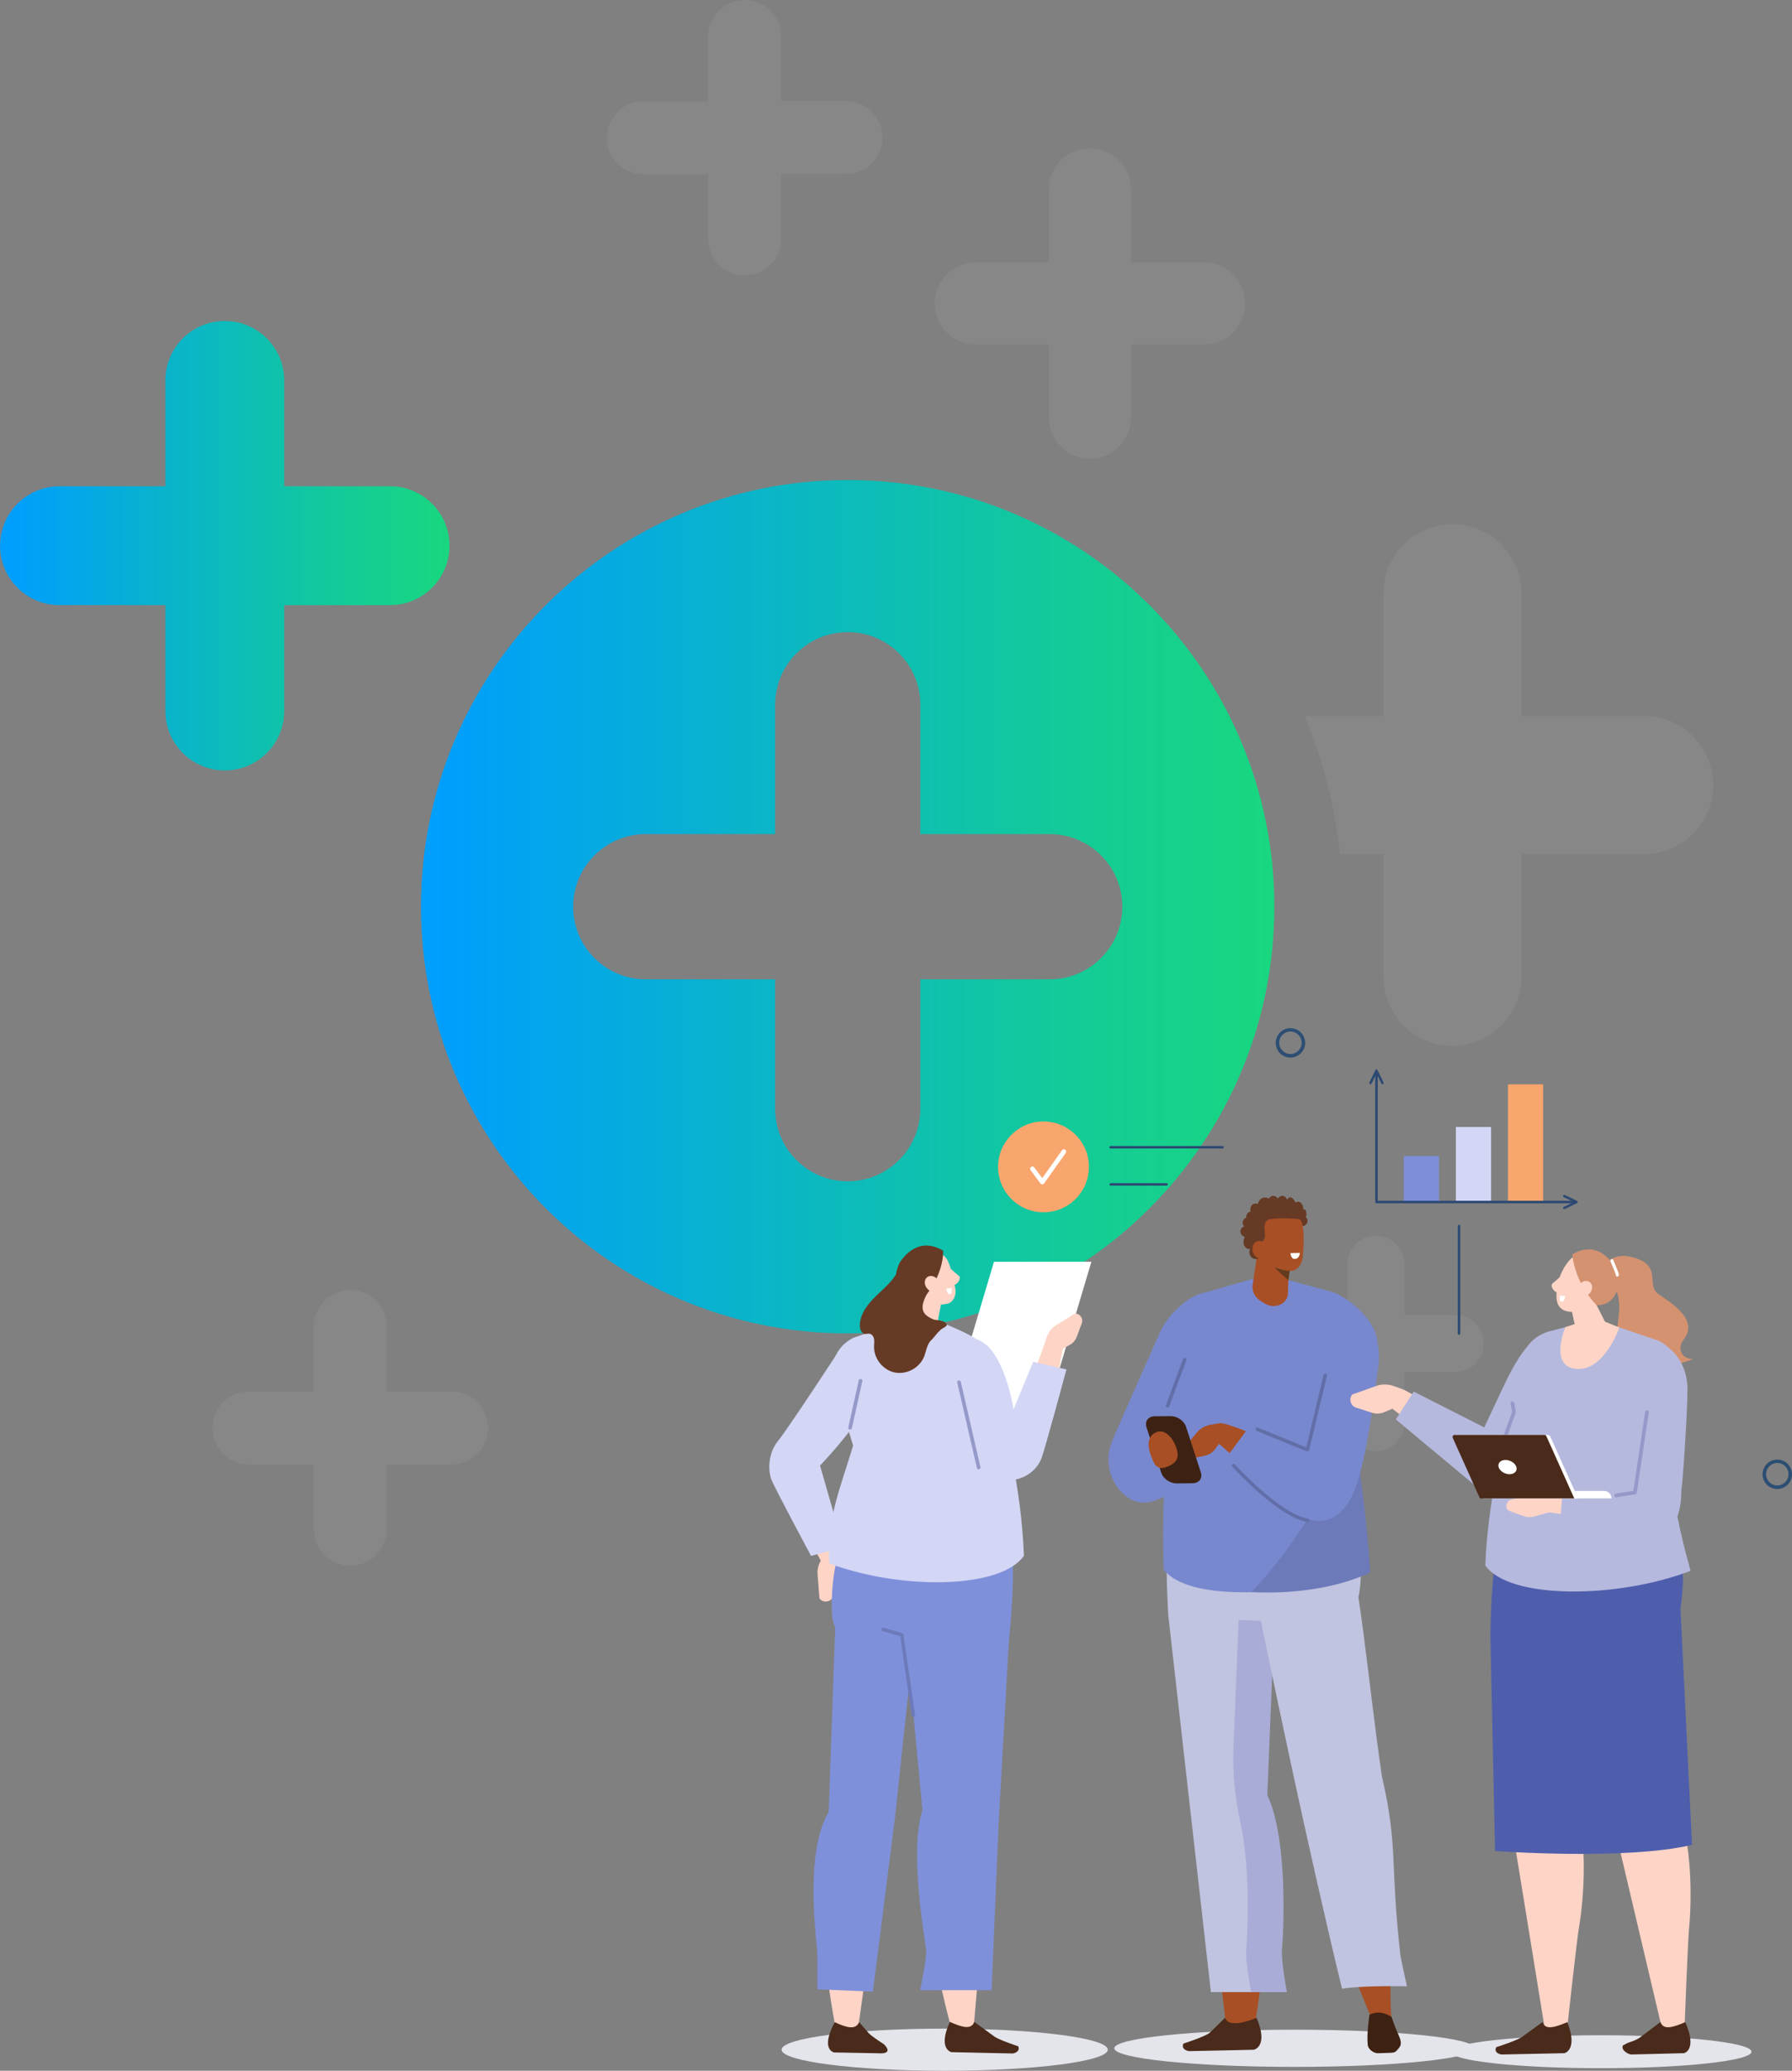 <svg xmlns="http://www.w3.org/2000/svg" xmlns:xlink="http://www.w3.org/1999/xlink" id="Layer_1" data-name="Layer 1" viewBox="0 0 245.78 283.99"><rect x="0" y="0" width="245.78" height="283.99" fill="#808080" stroke="none"/><defs><style>      .cls-1 {        fill: url(#linear-gradient);      }      .cls-1, .cls-2, .cls-3, .cls-4, .cls-5, .cls-6, .cls-7, .cls-8, .cls-9, .cls-10, .cls-11, .cls-12, .cls-13, .cls-14, .cls-15, .cls-16, .cls-17, .cls-18, .cls-19, .cls-20, .cls-21, .cls-22, .cls-23, .cls-24, .cls-25, .cls-26, .cls-27, .cls-28, .cls-29, .cls-30, .cls-31, .cls-32, .cls-33, .cls-34, .cls-35 {        stroke-width: 0px;      }      .cls-2 {        fill: #3d2213;      }      .cls-2, .cls-3, .cls-4, .cls-5, .cls-6, .cls-7, .cls-8, .cls-9, .cls-10, .cls-11, .cls-12, .cls-13, .cls-14, .cls-15, .cls-16, .cls-17, .cls-18, .cls-19 {        fill-rule: evenodd;      }      .cls-3 {        fill: #4e5ead;      }      .cls-4 {        fill: #7888cf;      }      .cls-5 {        fill: #633c1d;      }      .cls-6 {        fill: #4a2a1a;      }      .cls-7, .cls-29 {        fill: #a84f25;      }      .cls-8 {        fill: #a9acd6;      }      .cls-9 {        fill: #d49270;      }      .cls-10, .cls-28 {        fill: #d3d6f5;      }      .cls-11, .cls-35 {        fill: #fdd4c6;      }      .cls-12, .cls-33 {        fill: #fff;      }      .cls-13 {        fill: #6c7aba;      }      .cls-14 {        fill: #7f90db;      }      .cls-15, .cls-31 {        fill: #663a24;      }      .cls-16 {        fill: #c2ada0;      }      .cls-17 {        fill: #728f3b;      }      .cls-18, .cls-30 {        fill: #c1c4e0;      }      .cls-19 {        fill: #b6b9de;      }      .cls-20 {        fill: url(#linear-gradient-2);      }      .cls-21 {        fill: #f9a56e;      }      .cls-22 {        fill: #2d4973;      }      .cls-23 {        fill: #626ea8;      }      .cls-24 {        fill: #6d7aba;      }      .cls-25 {        fill: #878787;      }      .cls-26 {        fill: #9599c9;      }      .cls-27 {        fill: #2d4e73;      }      .cls-32 {        fill: #7e8ed9;      }      .cls-34 {        fill: #e3e5eb;      }    </style><linearGradient id="linear-gradient" x1="0" y1="74.83" x2="61.66" y2="74.83" gradientUnits="userSpaceOnUse"><stop offset=".02" stop-color="#009efd"></stop><stop offset=".33" stop-color="#08b1d1"></stop><stop offset=".78" stop-color="#13cc96"></stop><stop offset="1" stop-color="#18d77f"></stop></linearGradient><linearGradient id="linear-gradient-2" x1="57.74" y1="124.35" x2="174.78" y2="124.35" xlink:href="#linear-gradient"></linearGradient></defs><g><path class="cls-25" d="M149.49,62.91h0c3.11,0,5.63-2.52,5.63-5.63v-10.03h10.03c3.11,0,5.63-2.52,5.63-5.63h0c0-3.11-2.52-5.63-5.63-5.63h-10.03v-10.03c0-3.11-2.52-5.63-5.63-5.63h0c-3.11,0-5.63,2.52-5.63,5.63v10.03h-10.03c-3.11,0-5.63,2.52-5.63,5.63h0c0,3.11,2.52,5.63,5.63,5.63h10.03v10.03c0,3.11,2.52,5.63,5.63,5.63Z"></path><path class="cls-1" d="M30.83,105.66h0c4.5,0,8.15-3.65,8.15-8.15v-14.52h14.52c4.5,0,8.15-3.65,8.15-8.15h0c0-4.5-3.65-8.15-8.15-8.15h-14.52v-14.52c0-4.5-3.65-8.15-8.15-8.15h0c-4.5,0-8.15,3.65-8.15,8.15v14.52h-14.52c-4.5,0-8.15,3.65-8.15,8.15h0c0,4.5,3.65,8.15,8.15,8.15h14.52v14.52c0,4.5,3.65,8.15,8.15,8.15Z"></path><path class="cls-25" d="M102.14,37.77h0c2.76,0,5-2.24,5-5v-8.9h8.9c2.76,0,5-2.24,5-5h0c0-2.76-2.24-5-5-5h-8.9V5c0-2.76-2.24-5-5-5h0c-2.76,0-5,2.24-5,5v8.9h-8.9c-2.76,0-5,2.24-5,5h0c0,2.76,2.24,5,5,5h8.9v8.9c0,2.76,2.24,5,5,5Z"></path><path class="cls-25" d="M188.71,199.04h0c2.16,0,3.91-1.75,3.91-3.91v-6.96h6.96c2.16,0,3.91-1.75,3.91-3.91h0c0-2.16-1.75-3.91-3.91-3.91h-6.96v-6.96c0-2.16-1.75-3.91-3.91-3.91h0c-2.16,0-3.91,1.75-3.91,3.91v6.96h-6.96c-2.16,0-3.91,1.75-3.91,3.91h0c0,2.16,1.75,3.91,3.91,3.91h6.96v6.96c0,2.16,1.75,3.91,3.91,3.91Z"></path><path class="cls-25" d="M48.04,214.73h0c2.76,0,5-2.24,5-5v-8.9h8.9c2.76,0,5-2.24,5-5h0c0-2.76-2.24-5-5-5h-8.9v-8.9c0-2.76-2.24-5-5-5h0c-2.76,0-5,2.24-5,5v8.9h-8.9c-2.76,0-5,2.24-5,5h0c0,2.76,2.24,5,5,5h8.9v8.9c0,2.76,2.24,5,5,5Z"></path><path class="cls-20" d="M116.26,65.83c-32.32,0-58.52,26.2-58.52,58.52s26.2,58.52,58.52,58.52,58.52-26.2,58.52-58.52-26.2-58.52-58.52-58.52ZM153.93,124.35c0,5.5-4.46,9.96-9.96,9.96h-17.74v17.74c0,5.5-4.46,9.96-9.96,9.96s-9.96-4.46-9.96-9.96v-17.74h-17.74c-5.5,0-9.96-4.46-9.96-9.96h0c0-5.5,4.46-9.96,9.96-9.96h17.74v-17.74c0-5.5,4.46-9.96,9.96-9.96s9.96,4.46,9.96,9.96v17.74h17.74c5.5,0,9.96,4.46,9.96,9.96h0Z"></path><path class="cls-25" d="M225.51,98.2h-16.85v-16.85c0-5.23-4.24-9.46-9.46-9.46s-9.46,4.24-9.46,9.46v16.85h-10.8c2.48,5.93,4.14,12.28,4.84,18.92h5.96v16.85c0,5.23,4.24,9.46,9.46,9.46s9.46-4.24,9.46-9.46v-16.85h16.85c5.22,0,9.46-4.24,9.46-9.46h0c0-5.23-4.24-9.46-9.46-9.46Z"></path></g><path class="cls-15" d="M178.62,168.14c.19,0,.38-.07.51-.21.13-.13.21-.32.21-.51,0-.13-.03-.26-.12-.36-.11-.13-.29-.17-.45-.19-.21-.03-.45-.02-.58.14-.14.16-.1.41-.04.61.04.13.1.25.19.35.09.1.22.17.28.17Z"></path><polygon class="cls-12" points="143.39 194.17 130.03 194.17 136.33 173.04 149.69 173.04 143.39 194.17"></polygon><path class="cls-9" d="M230.5,185.08c-.08-.46.09-.93.38-1.3,2.38-2.99-2.24-5.37-3.57-6.43-1.39-1.11.39-3.53-2.62-4.68-3.02-1.15-4.07.41-4.22.36-.21-.08.25,2.98.25,2.98,0,0,1.51.55,1.35,3.61-.15,3.06-1.03,4.61.76,7.09,1.79,2.48,9.4-.31,9.4-.31-1.24-.06-1.64-.73-1.74-1.32Z"></path><path class="cls-11" d="M216.39,222.58l4.75,26.73,6.91,29.33,2.98-.26s.48-12.69.65-14.17c.17-1.48.88-11.82-2.21-17.8l.29-24.55-13.38.71Z"></path><path class="cls-11" d="M204.73,223.09l2.45,26.26,4.76,29.29,2.98-.26s1.38-12.67,1.66-14.15c.28-1.48,1.72-11.8-.92-17.77l2.04-24.51-12.96,1.13Z"></path><path class="cls-27" d="M243.76,204.21c-1.11,0-2.02-.91-2.02-2.02s.91-2.02,2.02-2.02,2.02.91,2.02,2.02-.91,2.02-2.02,2.02ZM243.76,200.64c-.85,0-1.54.69-1.54,1.54s.69,1.54,1.54,1.54,1.54-.69,1.54-1.54-.69-1.54-1.54-1.54Z"></path><path class="cls-27" d="M176.99,145.04c-1.11,0-2.02-.91-2.02-2.02s.91-2.02,2.02-2.02,2.02.91,2.02,2.02-.91,2.02-2.02,2.02ZM176.99,141.47c-.85,0-1.54.69-1.54,1.54s.69,1.54,1.54,1.54,1.54-.69,1.54-1.54-.69-1.54-1.54-1.54Z"></path><circle class="cls-21" cx="143.12" cy="160.03" r="6.23"></circle><path class="cls-33" d="M142.95,162.43c-.1,0-.19-.05-.25-.13l-1.35-1.82c-.1-.14-.07-.34.06-.44.14-.1.34-.08.44.06l1.1,1.47,2.71-3.82c.1-.14.3-.17.44-.07.14.1.17.3.07.44l-2.96,4.17c-.06.08-.15.13-.25.13h0Z"></path><path class="cls-4" d="M152.59,197.49c2.74-6.34,6.37-14.47,6.37-14.47,1.3-3.28,5.55-6.61,7.47-5.57h0c.76.41.86,1.74.23,2.99l-1.93,21.92c-3.75,1.59-7.24,5.86-10.79,2.4-1.93-1.88-2.42-4.8-1.35-7.27Z"></path><ellipse class="cls-34" cx="177.56" cy="280.91" rx="24.73" ry="2.55"></ellipse><path class="cls-7" d="M172.11,277.59s4.03-22.38-.02-31.24l3.29-30.36-14.18.98,6.95,60.84,3.96-.22Z"></path><path class="cls-6" d="M168.03,276.72l-2.1,2.05c-.57.51-3.61,1.49-3.61,1.49h0c-.32.63.26.96.75,1.04l8.9-.19s2.07-.43.37-4.38c-1.64.71-3.93,1.23-4.31,0Z"></path><path class="cls-18" d="M160.25,221.68l5.83,51.52h10.36s-.83-4.48-.67-5.9c.16-1.42.95-14.91-2.02-21.12l1.02-25.27-14.52.77Z"></path><path class="cls-8" d="M173.82,246.19l1.02-25.27-4.92.27-.75,18.51c-.14,3.45.23,6.91.97,10.32,1.47,6.73.91,16.12.78,17.29-.16,1.42.67,5.9.67,5.9h4.91s-.83-4.48-.67-5.9c.16-1.42.95-14.91-2.02-21.12Z"></path><path class="cls-18" d="M181.48,200.95l-19.34,1.47c-3.15,1.16-1.89,19.29-1.89,19.29l12.72.59c5.91-.12,12.9,4.51,13.63-5.33.84-11.25-5.12-16.02-5.12-16.02Z"></path><path class="cls-29" d="M190.84,269.58s-.03.04-.24.28c.21,2.41.03,4.64.24,7.06-1.05.15-1.7.48-2.75.61-.3.04-.05-1.33-.32-1.5l-2.56-6.34,5.64-.1Z"></path><path class="cls-30" d="M170.31,209.59c4.31,20.95,8.63,41.92,13.75,63.15,3.11-.49,8.91-.33,8.91-.33,0,0-.84-3.76-.9-4.29-1.46-12.8-.26-14.63-2.54-24.53-2.06-14.29-2.65-24.09-5.3-35.7-5.19.41-8.62,1.41-13.79,1.94-.08,0-.15.02-.23.03-.06.06-.13.12.1-.28Z"></path><path class="cls-2" d="M187.83,276.31s-.41,2.56-.24,4.15c.03.27.22.57.5.79.29.22.63.35.94.34.65-.02,1.39-.05,1.85-.07.29-.01.52-.11.67-.28.09-.1.2-.23.31-.36.52-.6.2-1.27-.22-2.2-.43-.97-.78-2.07-.78-2.07-1.73-1.13-3.03-.3-3.03-.3Z"></path><path class="cls-17" d="M185.84,214.93s-12.07-.78-15.24-.8l15.3-3.98s.15,3.36-.07,4.78Z"></path><path class="cls-4" d="M165.11,177.31l7.61-2.18,2.09-.08,8.09,2.18c2.75,1.12,6.66,4.77,5.82,7.67l-3.46,8.33c.75,7.91.69,14.81.75,21.31,0,1.17-.83,2.19-1.98,2.42-7.94,1.54-20.88,2.79-24.44-1.71-.31-14.2.63-28.41,5.51-37.93Z"></path><path class="cls-13" d="M171.61,218.35s14.85-14.87,13.39-29.73l1.38,12.17s1.14,8.04,1.55,14.83c0,0-5.75,3.23-16.32,2.73Z"></path><path class="cls-7" d="M167.3,195.19c.9-.22,10.24,3.48,13.14,6.72,1.4,1.56,2.85,2.37,2.85,3.39-.02,2.15-3.41,3.42-5.63,1.78-1.34-.99-10.63-9.22-10.63-9.22l.26-2.68Z"></path><path class="cls-29" d="M168.12,196.74l-1.51,2.05c-.3.41-.74.7-1.24.81l-2.01.46c-.7.16-1.34-.43-1.25-1.14h0l2.05-2.47c.45-.54,1.13-.93,1.91-1.06l1.29-.23.76,1.59Z"></path><path class="cls-7" d="M176.83,172.07s-.1,2.92-.19,5.35c-.02.65-.44,1.22-1.08,1.51-.64.29-1.42.24-2.03-.13-.2-.12-.39-.24-.58-.35-.84-.5-1.28-1.38-1.15-2.25.35-2.24.97-6.33.97-6.33l4.05,2.2h0Z"></path><polygon class="cls-5" points="176.95 173.94 176.7 175.58 174.84 173.88 176.95 173.94"></polygon><path class="cls-7" d="M172.63,168.4c-.05-.86.59-1.59,1.44-1.65.9-.06,2.04-.14,2.95-.2.85-.06,1.45.61,1.63,1.45.22.99.19,3.07,0,4.57-.11.85-.72,1.67-1.57,1.72-.9.06-3.66-.63-4.03-2.25-.28-1.23-.33-2.39-.41-3.65h0Z"></path><path class="cls-12" d="M178.28,171.82l-1.29.03s.04.89.66.8c.62-.09.63-.83.63-.83Z"></path><path class="cls-4" d="M188.5,182.5c.44.84.75,3.53.6,4.46-.57,3.73-1.77,15.41-4.11,19.01-2.81,4.33-6.65,3.42-14.45-3.67l-2.38-2.35,3.06-4.13,8.25,3.8,4.51-12.99-2.71-6.4s4.78-2.43,7.24,2.25Z"></path><path class="cls-2" d="M163.56,203.42l-2.19.02c-.89,0-1.84-.65-2.1-1.46l-2.03-6.26c-.26-.81.25-1.48,1.14-1.49l2.19-.02c.89,0,1.84.65,2.1,1.46l2.03,6.26c.26.81-.25,1.48-1.14,1.49Z"></path><path class="cls-7" d="M159.66,201.29c-.52.15-1.08-.08-1.33-.56-.58-1.13-1.41-3.22-.08-4.13,1.87-1.28,3.52,1.98,3.24,3.28-.17.78-1.1,1.19-1.83,1.41Z"></path><path class="cls-35" d="M204.4,197c-5.02-2.52-6.82-3.72-11.8-6.38l-2.39,2.01c9.21,6.82,9.87,10.31,14.7,10.98,3.86-3.46.52-5.77-.51-6.61Z"></path><path class="cls-35" d="M192.44,192.58l-2.61,1.1c-.52.22-1.11.25-1.65.07l-2.18-.7c-.76-.25-1.04-1.18-.54-1.8h0s3.36-1.2,3.36-1.2c.74-.26,1.61-.24,2.43.07l1.37.51-.17,1.95Z"></path><path class="cls-19" d="M191.44,194.67l2.46-3.82,9.67,4.91,2.69-5.72c.95-2.02,2.12-4.21,3.66-5.91.54-.59,1.22-1.04,1.97-1.34l.33-.13,2.7,3.92-6.57,16.03s-2.74,3.84-6.15,1.02c-3.41-2.82-10.76-8.97-10.76-8.97Z"></path><ellipse class="cls-34" cx="219.59" cy="281.38" rx="20.64" ry="2.26"></ellipse><path class="cls-6" d="M211.58,277.3l-2.78,2.01c-.57.49-3.57,1.44-3.57,1.44h0c-.34.61.21.93.69,1.01l8.65-.18s1.89-.42.4-4.26c-1.62.69-3.07,1.17-3.4-.02Z"></path><path class="cls-6" d="M227.75,277.3l-2.67,2.01c-.55.49-1.84.86-1.84.86l-.65.35c-.3.61.62,1.16,1.1,1.24l7.28-.18s1.87-.42.17-4.26c-1.59.69-3.01,1.17-3.4-.02Z"></path><path class="cls-3" d="M226.51,204.57l-18.9,1.43c-3.14,1.12-3.2,18.73-3.2,18.73l12.32.57c5.75-.12,12.39,4.47,13.8-5.08,1.61-10.93-4.02-15.65-4.02-15.65Z"></path><path class="cls-19" d="M212.22,182.66l3-.79,5.05-.44,7.2,2.44c2.43,1.17,3.58,3.97,2.68,6.53l-.2.96c-.78,3.84-.98,7.78-.56,11.67.36,3.37.7,6.03,2.48,12.4-10.15,3.87-24.89,3.92-28.15-.73.26-7.8,2.25-17.52,4.51-23.82,1.44-4.02,3.25-5.27,3.97-8.23Z"></path><path class="cls-35" d="M214.7,182s-2.31,5.43,1.52,5.74c3.83.31,5.88-5.68,5.88-5.68l-2.63-1.07-2.25.17-2.52.85Z"></path><path class="cls-26" d="M206.23,197.95s0,0,0,0c-.14,0-.25-.12-.25-.26,0-.05,0-.2,1.41-4.05l-.21-1.13c-.03-.14.07-.27.2-.3.14-.03.27.07.3.2l.22,1.2s0,.09-.01.13c-.52,1.42-1.35,3.74-1.4,3.98-.01.13-.12.22-.25.22ZM206.49,197.7s0,.01,0,.02c0,0,0-.01,0-.02Z"></path><path class="cls-11" d="M227.42,206.79c-.79,2.17,1.58,2.81-1.52,2.69l-15.66-2.43,2.2-1.6,13.45-.88,1.53,2.22Z"></path><path class="cls-35" d="M213.26,207.17l-2.71.78c-.54.16-1.09.15-1.56-.02l-1.88-.68c-.65-.24-.7-1.02-.08-1.51h0l3.43-.82c.76-.18,1.56-.12,2.26.17l1.16.49-.63,1.59Z"></path><path class="cls-19" d="M228.13,184.37s3.31,1.54,3.31,6.23c0,3.44-.67,12.92-.81,13.52-.14.61.54,6.6-4.92,6.71-6.53.13-11.82-.88-11.82-.88l.39-4.99,9.72-.15s1.85-17.37,2.57-18.29c.73-.93,1.57-2.15,1.57-2.15Z"></path><path class="cls-26" d="M221.65,205.34c-.12,0-.23-.09-.25-.22-.02-.14.07-.27.21-.29l2.41-.37,1.62-10.84c.02-.14.15-.23.29-.21.14.02.23.15.21.29l-1.65,11.03c-.02.11-.1.2-.21.21l-2.6.4s-.03,0-.04,0Z"></path><g><path class="cls-12" d="M221.02,205.5h-13.66s0-1.03,0-1.03h12.63c.57,0,1.03.46,1.03,1.03h0Z"></path><path class="cls-12" d="M216.44,205.5h-12.95s-3.91-8.71-3.91-8.71h12.65c.18,0,.34.11.42.27l3.79,8.44Z"></path><path class="cls-6" d="M215.93,205.5h-12.95s-3.73-8.31-3.73-8.31c-.08-.19.05-.4.26-.4h12.32c.11,0,.21.07.26.17l3.83,8.54Z"></path><path class="cls-12" d="M207.98,201.2c.15.54-.27.98-.94.98s-1.34-.44-1.5-.98c-.15-.54.27-.98.94-.98s1.34.44,1.5.98Z"></path></g><path class="cls-23" d="M179.32,199.06s-.06,0-.09-.02l-6.86-2.79c-.12-.05-.18-.19-.13-.32.05-.12.19-.18.32-.13l6.6,2.69,2.37-9.92c.03-.13.16-.21.29-.18.13.03.21.16.18.29l-2.44,10.2c-.02.07-.06.13-.12.16-.03.02-.07.03-.11.03Z"></path><path class="cls-23" d="M179.32,208.73s-.03,0-.04,0c-1.68-.28-3.92-1.65-6.66-4.06-2.03-1.78-3.59-3.5-3.61-3.52-.09-.1-.08-.25.02-.34.1-.09.25-.08.34.02.06.07,6.17,6.78,9.99,7.43.13.02.22.15.2.28-.02.12-.12.2-.24.2Z"></path><path class="cls-23" d="M160.13,193.04s-.06,0-.08-.02c-.13-.05-.19-.19-.14-.31l2.35-6.32c.05-.13.19-.19.31-.14.13.05.19.19.14.31l-2.35,6.32c-.04.1-.13.16-.23.16Z"></path><ellipse class="cls-34" cx="129.57" cy="281.1" rx="22.37" ry="2.89"></ellipse><path class="cls-16" d="M127.03,226.27c-5.74-.09-12.64.77-12.9-5.05-.47-10.67,4.84-15.16,4.84-15.16"></path><path class="cls-11" d="M130.47,278.11s-6-20.9-1.91-29.28l-4.08-28.03,14-.9-4.95,58.37-3.06-.17Z"></path><path class="cls-11" d="M109.52,196.58c-2.38.99-3.77,3.16-2.95,6.03l6.78,12.91,1.97-2.31-3.47-10.4-2.33-6.23Z"></path><path class="cls-35" d="M115.31,213.22l.35,2.63c.07.53-.05,1.06-.34,1.51l-1.17,1.8c-.41.63-1.32.65-1.76.05h0s-.26-3.33-.26-3.33c-.06-.74.18-1.52.66-2.18l.8-1.11,1.72.64Z"></path><path class="cls-10" d="M115.68,212.2l-4.44,1.18s-5.06-9.42-5.46-10.52-.53-3.43.94-5.26c1.47-1.83,7.89-11.66,7.89-11.66,0,0,2.9-3.26,5.44,1.83,1.79,3.59-7.58,13.22-7.58,13.22l3.22,11.21Z"></path><path class="cls-11" d="M129.14,177.45s-.35,2.65-.64,4.84c-.08.58-.46,1.08-1,1.3-.54.22-1.16.12-1.61-.25-.15-.12-.29-.24-.43-.35-.62-.51-.9-1.33-.71-2.12.48-2.01,1.36-5.68,1.36-5.68l3.03,2.26h0Z"></path><polygon class="cls-11" points="129.07 178.91 128.74 180.48 127.43 178.91 129.07 178.91"></polygon><path class="cls-11" d="M124.76,174.61c-.25-.74.14-1.54.87-1.79.78-.27,1.77-.6,2.55-.87.73-.25,1.42.2,1.78.89.42.82.9,2.66,1.08,4.03.1.78-.24,1.64-.97,1.89-.78.27-3.38.31-4.08-1.02-.53-1.02-.86-2.03-1.23-3.12h0Z"></path><path class="cls-15" d="M122.57,178.24s.02-4.01.98-5.32c1.29-1.75,3.22-2.93,5.81-1.4,0,0,.21,3.51-3.12,6.98l-3.67-.26Z"></path><path class="cls-6" d="M133.62,277.28l2.66,1.94c.52.48,3.37,1.41,3.37,1.41h0c.28.59-.27.91-.74.99l-8.41-.18s-1.94-.4-.22-4.15c1.53.68,2.94,1.16,3.34,0Z"></path><path class="cls-14" d="M118.97,206.06l18.3,1.39c2.98,1.09,1.07,17.93,1.07,17.93l-11.32.88c-5.74-.09-12.64.77-12.9-5.05-.47-10.67,4.84-15.16,4.84-15.16Z"></path><path class="cls-10" d="M128.65,181.19l-2.81-.21-1.84.07-7,2.44c-2.36,1.17-3.45,3.91-2.55,6.39l2.56,8.37c-1.82,6.05-3.6,9.93-3.29,16.16,9.93,3.69,23.58,3.51,26.72-1.05-.4-9.54-2.38-17.55-4.86-24.71-.35-1.02.44-3.4-.8-4.42-1.61-1.34-6.11-3.04-6.11-3.04Z"></path><path class="cls-14" d="M138.48,223.07l-1.49,26.5-.99,23.37h-9.8s.92-4.24.81-5.59c-.11-1.35-2.36-13.51-.49-19.09l-2.38-25.19h14.34Z"></path><path class="cls-15" d="M123.28,174c-.6,1.5-1.91,2.56-3.07,3.68-1.16,1.12-2.28,2.5-2.28,4.11,0,.48.2,1.06.67,1.14.23.04.46-.06.68-.01.33.06.54.39.6.71.06.33,0,.66,0,.99-.06,1.65,1.19,3.26,2.81,3.6,1.62.35,3.42-.61,4.04-2.14.32-.79.39-1.73,1.01-2.31.46-.42,1.01-1.33,1.62-1.64.3-.15.55-.34.49-.47-.26-.67-1.47-.57-1.77-.69-1.75-.71-2.08-1.65-.66-4.02.5-.83.84-2.03.58-2.96-.25-.91-1.33-1.4-2.27-1.27-.94.12-1.75.71-2.47,1.32,0,0,.02,0,0-.04Z"></path><path class="cls-11" d="M114.62,278.16s-4.33-20.9.43-29.28l1.8-22.82,8.08.55-7.26,51.71-3.04-.17Z"></path><path class="cls-11" d="M137.82,199.88c2.3.66,4.57-.12,5.63-2.68l2.54-13.31-2.77.54-3.49,9.57-1.91,5.88Z"></path><path class="cls-11" d="M127.13,176.68c.4.5,1.05.64,1.46.31.41-.33.42-1.01.02-1.51-.4-.5-1.05-.64-1.46-.31-.41.33-.42,1.01-.02,1.51Z"></path><path class="cls-35" d="M144.56,185.62l2.17-1.18c.43-.24.77-.62.94-1.08l.7-1.87c.24-.65-.24-1.35-.93-1.35h0l-2.64,1.64c-.58.36-1.03.97-1.27,1.69l-.39,1.21,1.42.93Z"></path><path class="cls-10" d="M141.71,186.76l4.56,1.05s-3,11.11-3.43,12.2c-.43,1.09-1.57,2.59-3.89,2.97-2.32.38-15.3,1.66-15.3,1.66,0,0,4.94-22.69,10.35-20.94,3.76,1.21,5.01,9.6,5.01,9.6l2.69-6.54Z"></path><path class="cls-6" d="M117.84,277.33l1.34,1.54c.48.48,2.06,1.49,2.06,1.49,0,0,1.54,1.41-.84,1.23l-6.02-.11s-1.91-.4.11-4.15c1.48.68,2.85,1.16,3.34,0Z"></path><path class="cls-14" d="M125.61,222.42l-2.84,26.67-3.05,24.05-7.6-.32s-.02-3.51-.02-4.86c0-1.35-1.9-13.61,1.56-19.48l.94-26.5,11.02.44Z"></path><path class="cls-26" d="M134.23,201.51c-.12,0-.22-.08-.25-.2l-2.69-11.69c-.03-.14.05-.27.19-.3.14-.03.27.05.3.19l2.69,11.69c.03.14-.05.27-.19.3-.02,0-.04,0-.06,0Z"></path><path class="cls-26" d="M116.6,196.05s-.04,0-.06,0c-.14-.03-.22-.17-.19-.3l1.43-6.44c.03-.14.16-.22.3-.19.14.03.22.17.19.3l-1.43,6.44c-.03.12-.13.2-.25.2Z"></path><path class="cls-24" d="M125.27,235.46c-.12,0-.22-.09-.24-.21l-1.57-10.86-2.4-.69c-.13-.04-.2-.17-.17-.3.04-.13.17-.2.3-.17l2.55.74c.09.03.16.1.17.2l1.59,11.01c.02.13-.07.26-.21.27-.01,0-.02,0-.04,0Z"></path><path class="cls-3" d="M204.42,224.73l.63,29.12s17.91,1.32,27.02-.84l-1.59-32.46-26.07,4.18Z"></path><polygon class="cls-35" points="215.47 179.13 216.35 183.42 220.27 181.55 217.92 176.86 215.47 179.13"></polygon><polygon class="cls-11" points="215.6 179.83 215.94 181.41 217.26 178.71 215.6 179.83"></polygon><path class="cls-35" d="M215.58,172.5s-2.07,1.81-2.11,5.19c-.04,3.38,3.86,1.96,4.9,1.7,1.04-.25,3.92-5.79.73-6.41-3.19-.62-3.51-.48-3.51-.48Z"></path><path class="cls-9" d="M219.31,178.99c1.96-.12,2.97-2.13,2.56-4.04-.13-.62-.31-1.17-.57-1.52-1.23-1.72-3.11-2.88-5.64-1.42,0,0,.1,3.57,3.3,6.98h.34Z"></path><path class="cls-11" d="M218.07,177.33c-.39.48-1.03.61-1.43.28s-.4-.99,0-1.47c.39-.48,1.03-.61,1.43-.28.4.33.4.99,0,1.47Z"></path><path class="cls-33" d="M221.82,175.08s-.08-.01-.11-.03c-.07-.05-.1-.13-.09-.21-.03-.17-.33-.89-.5-1.28-.1-.25-.2-.47-.24-.6-.04-.11.01-.23.12-.27.11-.04.23.01.27.12.05.12.14.34.24.58.58,1.38.58,1.46.49,1.59-.04.06-.11.1-.18.1ZM221.62,174.85h0,0Z"></path><path class="cls-11" d="M214.36,174.75s-.57.57-1.42,1.26c-.42.34.28,1.35.79,1.23.51-.11,1.36-1.61,1.36-1.61l-.73-.89Z"></path><path class="cls-12" d="M213.93,177.69l.72.03s-.01,1.01-.62.76c-.13-.05-.1-.79-.1-.79Z"></path><path class="cls-11" d="M130.09,173.71s.57.57,1.42,1.26c.42.34-.28,1.35-.79,1.23-.51-.11-1.36-1.61-1.36-1.61l.73-.89Z"></path><path class="cls-12" d="M130.53,176.66l-.72.03s.01,1.01.62.76c.13-.05.1-.79.1-.79Z"></path><path class="cls-31" d="M170.8,169.38c-.15.39-.3.8-.22,1.22.08.41.49.8.89.68-.21.35-.13.85.17,1.14.3.29.8.34,1.13.11.42-.28.53-.86.46-1.37-.11-.79-.56-1.53-1.22-1.97-.21-.15-.46-.26-.72-.23-.25.03-.49.27-.47.53.04-.03.08-.05-.02-.11Z"></path><path class="cls-31" d="M172.47,170.32c.36.23.84-.08.97-.48.13-.4.04-.84,0-1.26-.04-.42,0-.9.31-1.17.23-.2.56-.25.87-.27,1.34-.11,2.69-.07,4.03.11.21-.42.05-.97-.27-1.32-.33-.35-.79-.53-1.25-.66-1.2-.32-2.48-.28-3.64.11-.59.2-1.17.5-1.5,1.03-.35.57-.35,1.3-.24,1.98.11.67.31,1.34.31,2.02.16-.01.33-.02.49-.08,0,.02-.01.04-.08,0Z"></path><path class="cls-31" d="M178.74,167.05c.3.12.47-.27.44-.56-.03-.29-.06-.76-.43-.59.03-.81-.5-1.32-1.09-.98-.07-.22-.1-.25-.24-.43-.13-.18-.33-.31-.53-.28s-.38.26-.33.48c-.04-.32-.28-.61-.56-.67-.28-.07-.59.09-.74.37-.13-.24-.37-.39-.62-.39s-.48.15-.61.39c-.28-.19-.63-.21-.93-.07-.29.14-.52.46-.58.81-.26-.14-.59-.09-.8.13-.21.22-.29.59-.19.9-.32.02-.6.35-.61.72s.25.72.57.77c-.26.14-.42.52-.29.81.13.29.57.33.69.03-.18.13-.58.86-.38.92s.92-.46,1.02-.67c.11-.21.14-.46.19-.69.22-.95.89-1.75,1.75-1.99.73-.1,1.47-.2,2.2-.1.73.09,2.02,1,2.04,1.08Z"></path><path class="cls-31" d="M171.37,166.77c-.3.12-.62.26-.81.53s-.17.72.12.88c-.32.07-.55.39-.55.72,0,.33.26.64.58.71.39.09.78-.16,1.03-.48.38-.49.53-1.15.41-1.77-.04-.2-.12-.41-.28-.54s-.42-.14-.56.02c.04,0,.07.02.05-.07Z"></path><path class="cls-7" d="M171.9,171.86c.28.64.93.98,1.46.74.53-.23.73-.95.45-1.59-.28-.64-.93-.98-1.46-.74-.53.23-.73.95-.45,1.59Z"></path><g><rect class="cls-32" x="192.54" y="158.54" width="4.83" height="6.21"></rect><rect class="cls-28" x="199.68" y="154.56" width="4.83" height="10.19"></rect><rect class="cls-21" x="206.82" y="148.71" width="4.83" height="16.04"></rect><path class="cls-22" d="M215.98,165.02h-27.19c-.09,0-.17-.08-.17-.17v-17.69c0-.09.08-.17.17-.17s.17.08.17.17v17.52h27.02c.09,0,.17.08.17.17s-.08.17-.17.17Z"></path><path class="cls-22" d="M187.97,148.69s-.05,0-.07-.02c-.08-.04-.12-.14-.08-.22l.82-1.7c.03-.06.09-.09.15-.09h0c.06,0,.12.04.15.1l.82,1.7c.04.08,0,.18-.08.22-.08.04-.18,0-.22-.08l-.67-1.39-.67,1.39c-.03.06-.09.09-.15.09Z"></path><path class="cls-22" d="M214.54,165.84c-.06,0-.12-.04-.15-.1-.04-.08,0-.18.08-.22l1.39-.67-1.39-.67c-.08-.04-.12-.14-.08-.22.04-.08.14-.12.22-.08l1.7.82c.06.03.09.09.09.15s-.04.12-.1.15l-1.7.82s-.05.02-.07.02Z"></path></g><path class="cls-22" d="M200.11,183.05c-.09,0-.17-.08-.17-.17v-14.74c0-.09.08-.17.17-.17s.17.08.17.17v14.74c0,.09-.08.17-.17.17Z"></path><path class="cls-22" d="M167.67,157.51h-15.35c-.09,0-.17-.08-.17-.17s.08-.17.17-.17h15.35c.09,0,.17.08.17.17s-.08.17-.17.17Z"></path><path class="cls-22" d="M160,162.6h-7.67c-.09,0-.17-.08-.17-.17s.08-.17.17-.17h7.67c.09,0,.17.08.17.17s-.08.17-.17.17Z"></path></svg>